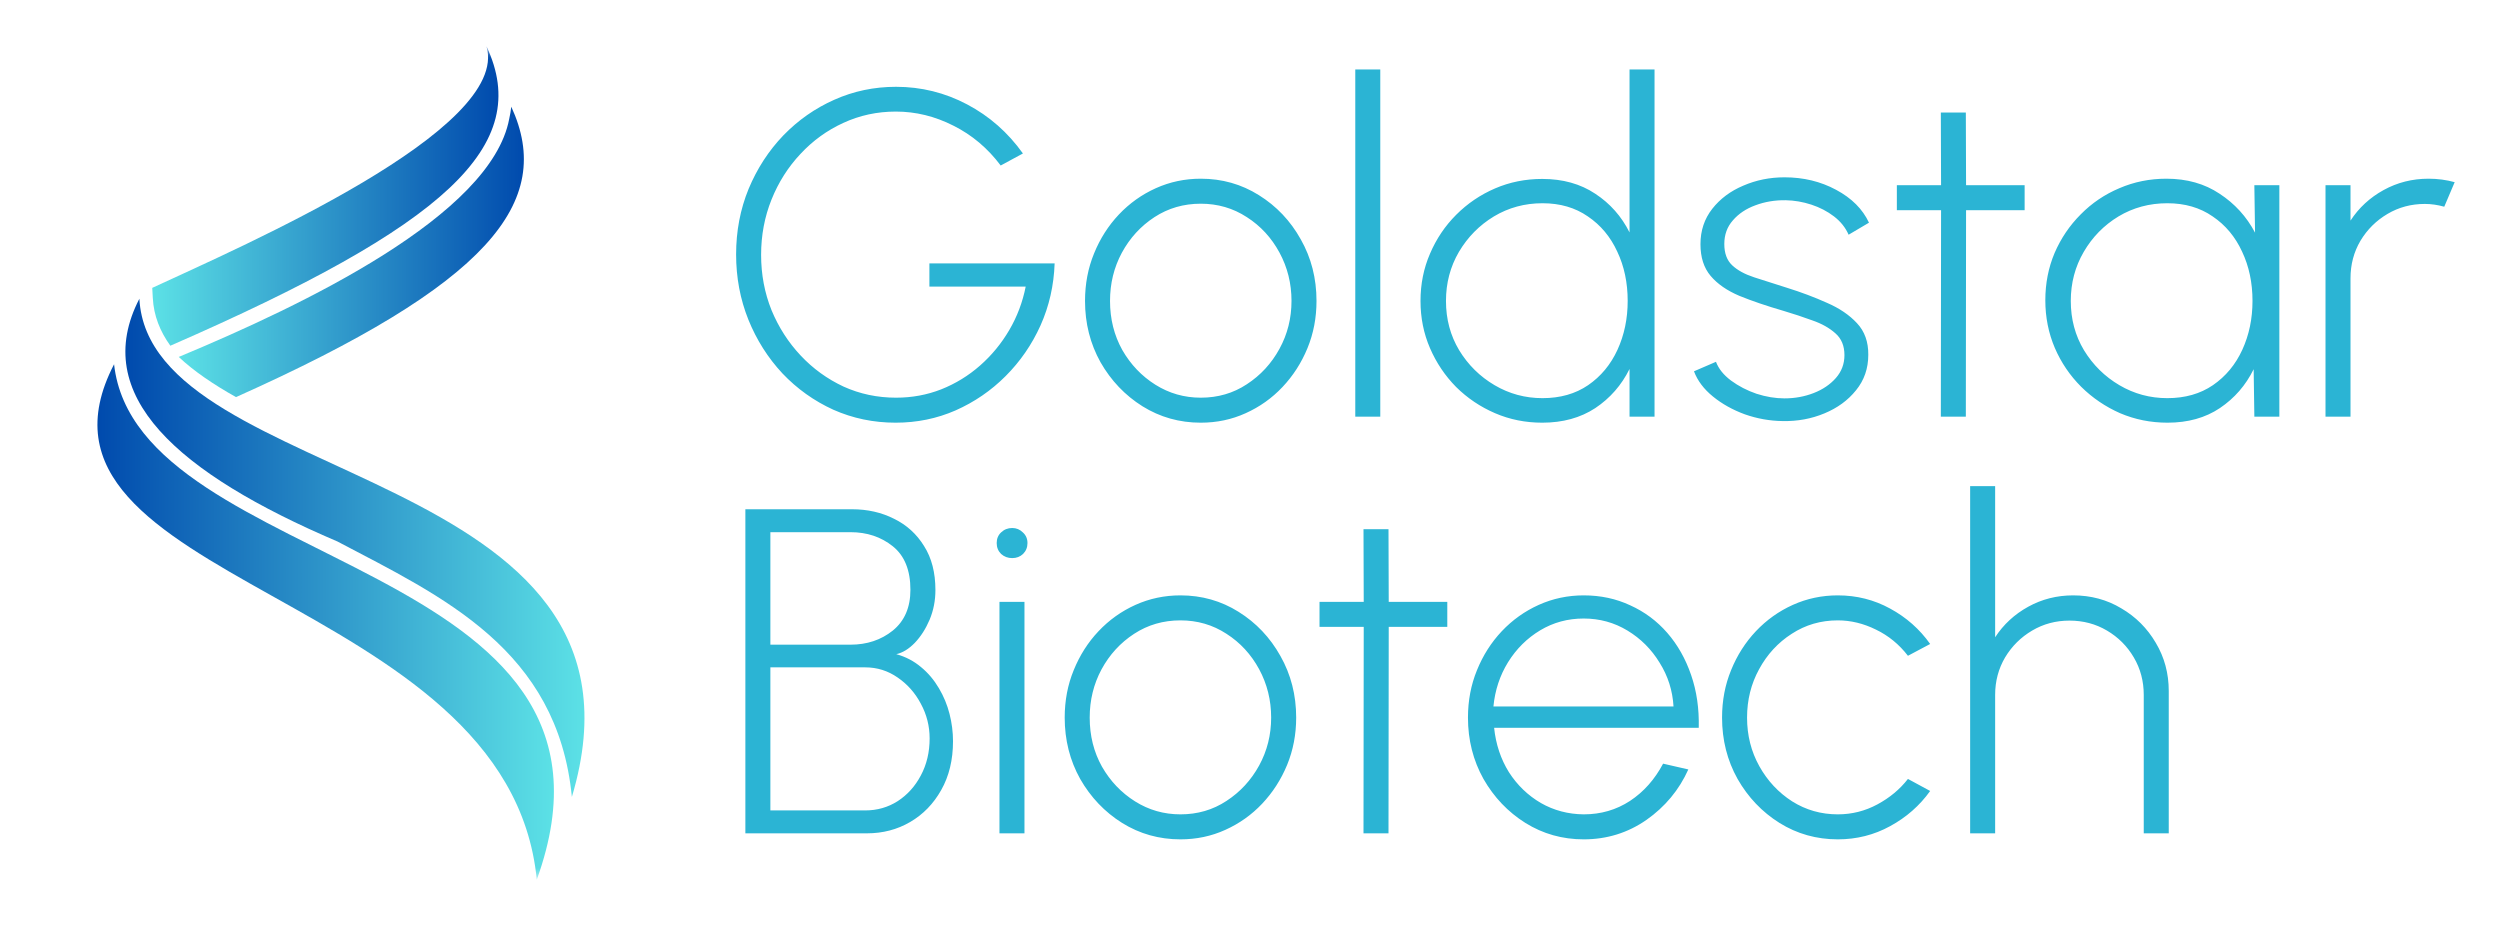 <svg width="108" height="40" viewBox="0 0 108 40" fill="none" xmlns="http://www.w3.org/2000/svg">
<mask id="mask0_198_135" style="mask-type:luminance" maskUnits="userSpaceOnUse" x="0" y="2" width="29" height="36">
<path d="M29 2H0V38H29V2Z" fill="white"/>
</mask>
<g mask="url(#mask0_198_135)">
<path d="M21.016 2C22.081 5.592 10.503 10.615 6.577 12.436L6.601 12.874C6.641 13.637 6.913 14.315 7.359 14.935C19.258 9.743 23.04 6.295 21.016 2Z" fill="url(#paint0_linear_198_135)"/>
<path fill-rule="evenodd" clip-rule="evenodd" d="M21.998 5.135C21.213 9.307 13.104 13.178 7.723 15.419L7.721 15.419C8.384 16.044 9.231 16.613 10.195 17.155C21.101 12.278 23.991 8.74 22.087 4.61C22.067 4.788 22.038 4.964 21.998 5.135Z" fill="url(#paint1_linear_198_135)"/>
<path fill-rule="evenodd" clip-rule="evenodd" d="M14.575 23.391C7.656 20.438 3.864 17.068 6.021 12.906C6.456 21.092 29.001 20.057 24.705 34.427C24.084 28.047 19.116 25.782 14.575 23.391Z" fill="url(#paint2_linear_198_135)"/>
<path fill-rule="evenodd" clip-rule="evenodd" d="M4.928 15.736C5.927 24.756 28.228 24.075 23.189 38.001C21.972 25.495 0 25.245 4.928 15.736Z" fill="url(#paint3_linear_198_135)"/>
</g>
<path d="M38.69 18.26C37.737 18.26 36.84 18.073 36 17.7C35.167 17.32 34.433 16.797 33.8 16.13C33.173 15.457 32.683 14.683 32.33 13.81C31.977 12.93 31.8 11.99 31.8 10.99C31.8 9.983 31.98 9.04 32.34 8.16C32.707 7.28 33.207 6.51 33.84 5.85C34.48 5.19 35.213 4.677 36.04 4.31C36.873 3.937 37.763 3.75 38.71 3.75C39.797 3.75 40.82 4.003 41.78 4.51C42.74 5.017 43.543 5.723 44.19 6.63L43.23 7.15C42.67 6.403 41.99 5.83 41.19 5.43C40.39 5.023 39.56 4.82 38.7 4.82C37.893 4.82 37.137 4.983 36.43 5.31C35.73 5.63 35.113 6.077 34.58 6.65C34.047 7.217 33.63 7.873 33.33 8.62C33.03 9.367 32.88 10.163 32.88 11.01C32.88 11.857 33.03 12.653 33.33 13.4C33.637 14.14 34.057 14.793 34.59 15.36C35.123 15.927 35.74 16.373 36.44 16.7C37.147 17.02 37.903 17.18 38.71 17.18C39.397 17.18 40.047 17.06 40.66 16.82C41.28 16.573 41.84 16.23 42.34 15.79C42.84 15.35 43.26 14.84 43.6 14.26C43.94 13.68 44.177 13.053 44.31 12.38H40.15V11.38H45.56C45.527 12.333 45.323 13.227 44.95 14.06C44.577 14.887 44.073 15.617 43.44 16.25C42.813 16.877 42.093 17.37 41.28 17.73C40.473 18.083 39.61 18.26 38.69 18.26ZM51.873 18.26C50.953 18.26 50.113 18.023 49.353 17.55C48.6 17.077 47.997 16.443 47.543 15.65C47.097 14.85 46.873 13.967 46.873 13C46.873 12.267 47.003 11.583 47.263 10.95C47.523 10.31 47.88 9.75 48.333 9.27C48.793 8.783 49.327 8.403 49.933 8.13C50.54 7.857 51.187 7.72 51.873 7.72C52.793 7.72 53.63 7.957 54.383 8.43C55.143 8.903 55.747 9.54 56.193 10.34C56.647 11.14 56.873 12.027 56.873 13C56.873 13.727 56.743 14.407 56.483 15.04C56.223 15.673 55.863 16.233 55.403 16.72C54.95 17.2 54.42 17.577 53.813 17.85C53.213 18.123 52.567 18.26 51.873 18.26ZM51.873 17.18C52.613 17.18 53.277 16.987 53.863 16.6C54.457 16.213 54.927 15.703 55.273 15.07C55.62 14.437 55.793 13.747 55.793 13C55.793 12.247 55.62 11.55 55.273 10.91C54.927 10.27 54.457 9.76 53.863 9.38C53.27 8.993 52.607 8.8 51.873 8.8C51.133 8.8 50.467 8.993 49.873 9.38C49.28 9.767 48.81 10.28 48.463 10.92C48.123 11.553 47.953 12.247 47.953 13C47.953 13.78 48.13 14.487 48.483 15.12C48.843 15.747 49.32 16.247 49.913 16.62C50.507 16.993 51.16 17.18 51.873 17.18ZM58.548 18V3H59.628V18H58.548ZM70.396 3H71.476V18H70.396V15.94C70.049 16.64 69.556 17.203 68.916 17.63C68.276 18.05 67.512 18.26 66.626 18.26C65.899 18.26 65.219 18.123 64.586 17.85C63.952 17.577 63.392 17.2 62.906 16.72C62.426 16.233 62.049 15.673 61.776 15.04C61.502 14.407 61.366 13.727 61.366 13C61.366 12.273 61.502 11.593 61.776 10.96C62.049 10.32 62.426 9.76 62.906 9.28C63.392 8.793 63.952 8.413 64.586 8.14C65.219 7.867 65.899 7.73 66.626 7.73C67.512 7.73 68.276 7.943 68.916 8.37C69.556 8.79 70.049 9.347 70.396 10.04V3ZM66.636 17.2C67.402 17.2 68.059 17.013 68.606 16.64C69.159 16.26 69.582 15.75 69.876 15.11C70.169 14.47 70.316 13.767 70.316 13C70.316 12.213 70.166 11.503 69.866 10.87C69.572 10.23 69.149 9.723 68.596 9.35C68.049 8.97 67.396 8.78 66.636 8.78C65.869 8.78 65.169 8.97 64.536 9.35C63.909 9.73 63.406 10.24 63.026 10.88C62.652 11.52 62.466 12.227 62.466 13C62.466 13.787 62.656 14.497 63.036 15.13C63.422 15.763 63.932 16.267 64.566 16.64C65.199 17.013 65.889 17.2 66.636 17.2ZM77.01 18.19C76.456 18.183 75.913 18.087 75.38 17.9C74.853 17.707 74.393 17.45 74 17.13C73.606 16.81 73.333 16.447 73.18 16.04L74.13 15.63C74.243 15.93 74.46 16.2 74.78 16.44C75.106 16.68 75.473 16.87 75.88 17.01C76.293 17.143 76.696 17.21 77.09 17.21C77.536 17.21 77.956 17.133 78.35 16.98C78.743 16.827 79.063 16.61 79.31 16.33C79.556 16.05 79.68 15.72 79.68 15.34C79.68 14.94 79.55 14.627 79.29 14.4C79.03 14.167 78.696 13.98 78.29 13.84C77.89 13.693 77.476 13.557 77.05 13.43C76.316 13.217 75.68 13 75.14 12.78C74.606 12.553 74.193 12.267 73.9 11.92C73.606 11.573 73.46 11.117 73.46 10.55C73.46 9.963 73.63 9.453 73.97 9.02C74.31 8.587 74.756 8.253 75.31 8.02C75.863 7.78 76.456 7.66 77.09 7.66C77.91 7.66 78.653 7.84 79.32 8.2C79.993 8.56 80.466 9.033 80.74 9.62L79.86 10.14C79.726 9.833 79.516 9.57 79.23 9.35C78.943 9.13 78.616 8.96 78.25 8.84C77.883 8.72 77.513 8.657 77.14 8.65C76.673 8.643 76.236 8.717 75.83 8.87C75.43 9.017 75.106 9.233 74.86 9.52C74.613 9.8 74.49 10.14 74.49 10.54C74.49 10.94 74.603 11.247 74.83 11.46C75.056 11.673 75.373 11.847 75.78 11.98C76.186 12.107 76.656 12.257 77.19 12.43C77.81 12.623 78.386 12.84 78.92 13.08C79.46 13.313 79.893 13.607 80.22 13.96C80.553 14.313 80.716 14.77 80.71 15.33C80.71 15.917 80.533 16.427 80.18 16.86C79.833 17.293 79.376 17.627 78.81 17.86C78.25 18.093 77.65 18.203 77.01 18.19ZM87.464 9.08H84.934L84.924 18H83.844L83.854 9.08H81.944V8H83.854L83.844 4.86H84.924L84.934 8H87.464V9.08ZM97.388 8H98.468V18H97.388L97.358 15.95C97.018 16.643 96.531 17.203 95.898 17.63C95.271 18.05 94.518 18.26 93.638 18.26C92.911 18.26 92.228 18.123 91.588 17.85C90.954 17.57 90.394 17.19 89.908 16.71C89.421 16.223 89.041 15.663 88.768 15.03C88.495 14.39 88.358 13.703 88.358 12.97C88.358 12.243 88.491 11.563 88.758 10.93C89.031 10.297 89.408 9.74 89.888 9.26C90.368 8.773 90.924 8.397 91.558 8.13C92.191 7.857 92.868 7.72 93.588 7.72C94.475 7.72 95.241 7.937 95.888 8.37C96.541 8.797 97.051 9.357 97.418 10.05L97.388 8ZM93.628 17.2C94.394 17.2 95.051 17.013 95.598 16.64C96.151 16.26 96.575 15.75 96.868 15.11C97.161 14.47 97.308 13.767 97.308 13C97.308 12.213 97.158 11.503 96.858 10.87C96.564 10.23 96.141 9.723 95.588 9.35C95.041 8.97 94.388 8.78 93.628 8.78C92.855 8.78 92.151 8.97 91.518 9.35C90.891 9.73 90.391 10.24 90.018 10.88C89.644 11.52 89.458 12.227 89.458 13C89.458 13.787 89.648 14.497 90.028 15.13C90.415 15.763 90.924 16.267 91.558 16.64C92.191 17.013 92.881 17.2 93.628 17.2ZM100.462 18V8H101.542V9.53C101.902 8.977 102.378 8.537 102.972 8.21C103.565 7.883 104.212 7.72 104.912 7.72C105.305 7.72 105.682 7.77 106.042 7.87L105.592 8.93C105.305 8.85 105.025 8.81 104.752 8.81C104.165 8.81 103.628 8.953 103.142 9.24C102.655 9.527 102.265 9.913 101.972 10.4C101.685 10.887 101.542 11.427 101.542 12.02V18H100.462ZM32.2 36V22H36.81C37.477 22 38.08 22.137 38.62 22.41C39.167 22.677 39.6 23.07 39.92 23.59C40.247 24.103 40.41 24.737 40.41 25.49C40.41 25.943 40.327 26.37 40.16 26.77C39.993 27.163 39.78 27.497 39.52 27.77C39.26 28.037 38.993 28.2 38.72 28.26C39.127 28.373 39.483 28.56 39.79 28.82C40.097 29.073 40.353 29.377 40.56 29.73C40.767 30.077 40.92 30.447 41.02 30.84C41.12 31.233 41.17 31.627 41.17 32.02C41.17 32.827 41 33.53 40.66 34.13C40.327 34.723 39.88 35.183 39.32 35.51C38.76 35.837 38.137 36 37.45 36H32.2ZM33.28 35.01H37.38C37.893 35.01 38.36 34.877 38.78 34.61C39.2 34.337 39.533 33.967 39.78 33.5C40.033 33.027 40.16 32.493 40.16 31.9C40.16 31.367 40.033 30.867 39.78 30.4C39.533 29.933 39.2 29.557 38.78 29.27C38.36 28.977 37.893 28.83 37.38 28.83H33.28V35.01ZM33.28 27.85H36.74C37.453 27.85 38.063 27.647 38.57 27.24C39.077 26.827 39.33 26.24 39.33 25.48C39.33 24.633 39.077 24.007 38.57 23.6C38.063 23.193 37.453 22.99 36.74 22.99H33.28V27.85ZM43.177 26H44.257V36H43.177V26ZM43.727 24.11C43.54 24.11 43.38 24.05 43.247 23.93C43.12 23.803 43.057 23.647 43.057 23.46C43.057 23.273 43.12 23.12 43.247 23C43.38 22.873 43.54 22.81 43.727 22.81C43.907 22.81 44.06 22.873 44.187 23C44.32 23.12 44.387 23.273 44.387 23.46C44.387 23.647 44.323 23.803 44.197 23.93C44.07 24.05 43.913 24.11 43.727 24.11ZM50.995 36.26C50.075 36.26 49.234 36.023 48.474 35.55C47.721 35.077 47.118 34.443 46.664 33.65C46.218 32.85 45.995 31.967 45.995 31C45.995 30.267 46.124 29.583 46.385 28.95C46.645 28.31 47.001 27.75 47.455 27.27C47.914 26.783 48.448 26.403 49.054 26.13C49.661 25.857 50.308 25.72 50.995 25.72C51.914 25.72 52.751 25.957 53.505 26.43C54.264 26.903 54.868 27.54 55.315 28.34C55.768 29.14 55.995 30.027 55.995 31C55.995 31.727 55.864 32.407 55.605 33.04C55.344 33.673 54.984 34.233 54.525 34.72C54.071 35.2 53.541 35.577 52.934 35.85C52.334 36.123 51.688 36.26 50.995 36.26ZM50.995 35.18C51.734 35.18 52.398 34.987 52.984 34.6C53.578 34.213 54.048 33.703 54.395 33.07C54.741 32.437 54.914 31.747 54.914 31C54.914 30.247 54.741 29.55 54.395 28.91C54.048 28.27 53.578 27.76 52.984 27.38C52.391 26.993 51.728 26.8 50.995 26.8C50.255 26.8 49.588 26.993 48.995 27.38C48.401 27.767 47.931 28.28 47.584 28.92C47.245 29.553 47.075 30.247 47.075 31C47.075 31.78 47.251 32.487 47.605 33.12C47.965 33.747 48.441 34.247 49.035 34.62C49.628 34.993 50.281 35.18 50.995 35.18ZM62.523 27.08H59.993L59.983 36H58.903L58.913 27.08H57.003V26H58.913L58.903 22.86H59.983L59.993 26H62.523V27.08ZM68.416 36.26C67.496 36.26 66.656 36.023 65.896 35.55C65.143 35.077 64.54 34.443 64.086 33.65C63.64 32.85 63.416 31.967 63.416 31C63.416 30.267 63.546 29.583 63.806 28.95C64.066 28.31 64.423 27.75 64.876 27.27C65.336 26.783 65.87 26.403 66.476 26.13C67.083 25.857 67.73 25.72 68.416 25.72C69.143 25.72 69.813 25.863 70.426 26.15C71.046 26.43 71.58 26.827 72.026 27.34C72.473 27.853 72.816 28.46 73.056 29.16C73.296 29.853 73.406 30.613 73.386 31.44H64.546C64.62 32.153 64.833 32.793 65.186 33.36C65.546 33.92 66.006 34.363 66.566 34.69C67.126 35.01 67.743 35.173 68.416 35.18C69.156 35.18 69.823 34.987 70.416 34.6C71.01 34.207 71.486 33.67 71.846 32.99L72.936 33.24C72.536 34.127 71.933 34.853 71.126 35.42C70.32 35.98 69.416 36.26 68.416 36.26ZM64.516 30.52H72.296C72.256 29.833 72.056 29.203 71.696 28.63C71.343 28.05 70.88 27.587 70.306 27.24C69.733 26.893 69.103 26.72 68.416 26.72C67.73 26.72 67.103 26.89 66.536 27.23C65.97 27.57 65.506 28.03 65.146 28.61C64.793 29.183 64.583 29.82 64.516 30.52ZM82.423 33.65L83.383 34.17C82.93 34.803 82.353 35.31 81.653 35.69C80.96 36.07 80.206 36.26 79.393 36.26C78.473 36.26 77.633 36.023 76.873 35.55C76.12 35.077 75.516 34.443 75.063 33.65C74.616 32.85 74.393 31.967 74.393 31C74.393 30.267 74.523 29.583 74.783 28.95C75.043 28.31 75.4 27.75 75.853 27.27C76.313 26.783 76.846 26.403 77.453 26.13C78.06 25.857 78.706 25.72 79.393 25.72C80.206 25.72 80.96 25.91 81.653 26.29C82.353 26.67 82.93 27.18 83.383 27.82L82.423 28.33C82.043 27.837 81.583 27.46 81.043 27.2C80.503 26.933 79.953 26.8 79.393 26.8C78.66 26.8 77.996 26.993 77.403 27.38C76.81 27.76 76.34 28.27 75.993 28.91C75.646 29.543 75.473 30.24 75.473 31C75.473 31.767 75.65 32.467 76.003 33.1C76.356 33.733 76.83 34.24 77.423 34.62C78.016 34.993 78.673 35.18 79.393 35.18C80 35.18 80.57 35.037 81.103 34.75C81.636 34.463 82.076 34.097 82.423 33.65ZM93.69 29.85V36H92.61V30.02C92.61 29.427 92.467 28.887 92.18 28.4C91.894 27.913 91.507 27.527 91.02 27.24C90.534 26.953 89.993 26.81 89.4 26.81C88.814 26.81 88.277 26.953 87.79 27.24C87.303 27.527 86.913 27.913 86.62 28.4C86.334 28.887 86.19 29.427 86.19 30.02V36H85.11V21H86.19V27.53C86.55 26.977 87.027 26.537 87.62 26.21C88.213 25.883 88.86 25.72 89.56 25.72C90.327 25.72 91.02 25.907 91.64 26.28C92.267 26.647 92.763 27.143 93.13 27.77C93.504 28.397 93.69 29.09 93.69 29.85Z" fill="#2BB4D4"/>
<defs>
<linearGradient id="paint0_linear_198_135" x1="6.577" y1="8.467" x2="21.534" y2="8.467" gradientUnits="userSpaceOnUse">
<stop stop-color="#5CE1E6"/>
<stop offset="1" stop-color="#004AAD"/>
</linearGradient>
<linearGradient id="paint1_linear_198_135" x1="7.721" y1="10.883" x2="22.631" y2="10.883" gradientUnits="userSpaceOnUse">
<stop stop-color="#5CE1E6"/>
<stop offset="1" stop-color="#004AAD"/>
</linearGradient>
<linearGradient id="paint2_linear_198_135" x1="5.416" y1="23.666" x2="25.249" y2="23.666" gradientUnits="userSpaceOnUse">
<stop stop-color="#004AAD"/>
<stop offset="1" stop-color="#5CE1E6"/>
</linearGradient>
<linearGradient id="paint3_linear_198_135" x1="4.209" y1="26.869" x2="23.93" y2="26.869" gradientUnits="userSpaceOnUse">
<stop stop-color="#004AAD"/>
<stop offset="1" stop-color="#5CE1E6"/>
</linearGradient>
</defs>
</svg>
